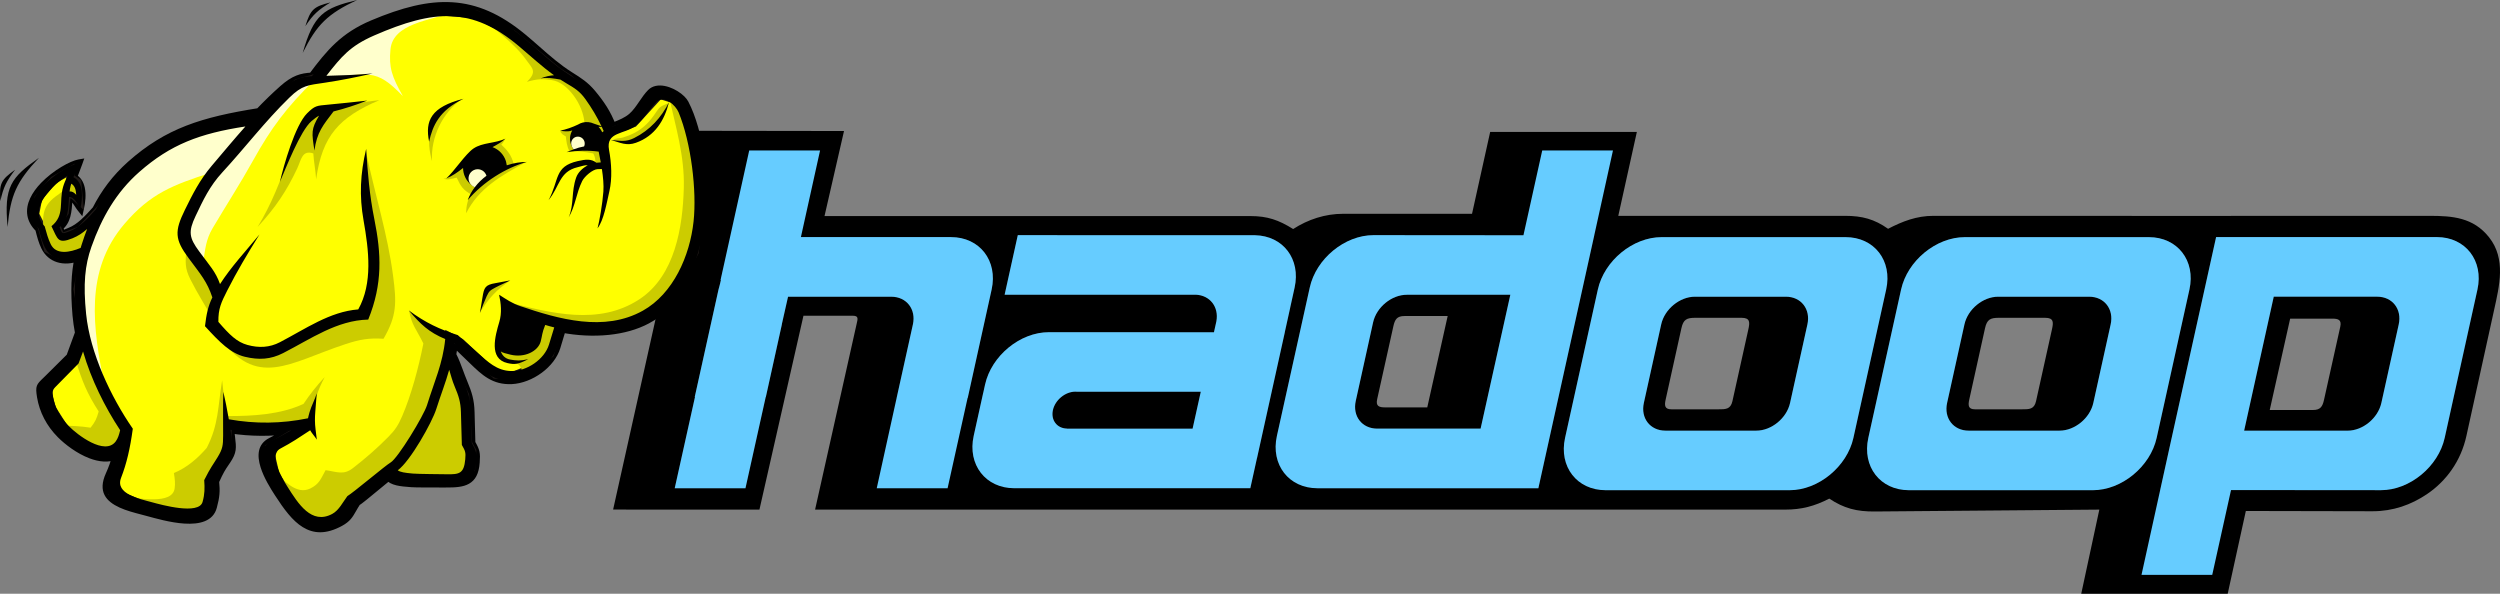<?xml version="1.0" encoding="UTF-8"?>
<svg width="160px" height="38px" viewBox="0 0 160 38" version="1.1" xmlns="http://www.w3.org/2000/svg" xmlns:xlink="http://www.w3.org/1999/xlink">
    <rect x="0" y="0" width="160" height="38" fill="#808080" stroke="none"/>
    <title>Hadoop_logo</title>
    <g id="Page-1" stroke="none" stroke-width="1" fill="none" fill-rule="evenodd">
        <g id="Home-Page" transform="translate(-763, -4253)">
            <g id="Hadoop_logo" transform="translate(763, 4253)">
                <g id="g10" transform="translate(80, 19) scale(-1, 1) rotate(-180) translate(-80, -19)">
                    <path d="M133.199,0 C136.324,0 139.448,0 142.573,0 C142.96,1.766 143.347,3.531 143.734,5.297 C146.409,5.297 149.171,5.28 151.846,5.28 C153.152,5.28 154.309,5.687 155.336,6.383 C156.576,7.223 157.502,8.511 157.85,10.1 C158.438,12.787 159.03,15.474 159.622,18.161 C159.959,19.695 160.398,21.427 159.301,22.812 C158.292,24.087 156.954,24.186 155.484,24.186 C144.901,24.174 134.317,24.186 123.734,24.186 C122.665,24.186 121.771,23.84 120.837,23.357 C119.961,23.978 119.17,24.186 118.096,24.186 C113.254,24.186 108.412,24.186 103.57,24.186 C103.966,25.976 104.363,27.766 104.759,29.556 C101.63,29.556 98.501,29.556 95.371,29.556 C94.984,27.81 94.597,26.064 94.21,24.317 C91.458,24.317 88.706,24.317 85.954,24.317 C84.813,24.317 83.718,23.959 82.762,23.342 C81.835,23.921 81.12,24.172 80.021,24.172 C70.937,24.172 61.853,24.172 52.769,24.172 C53.185,25.986 53.601,27.8 54.017,29.615 C50.892,29.619 47.768,29.624 44.643,29.629 C42.842,21.549 41.041,13.468 39.239,5.388 C42.361,5.387 45.482,5.386 48.604,5.385 C49.543,9.521 50.482,13.656 51.421,17.792 C52.477,17.792 53.533,17.792 54.59,17.792 C54.967,17.792 54.893,17.576 54.829,17.291 C53.941,13.323 53.053,9.354 52.165,5.385 C72.86,5.385 93.554,5.385 114.249,5.385 C115.303,5.385 116.127,5.604 117.075,6.089 C118.01,5.463 118.835,5.255 119.977,5.264 L134.357,5.385 C133.971,3.59 133.585,1.795 133.199,0 L133.199,0 Z M92.651,17.774 C91.73,17.774 90.809,17.774 89.887,17.774 C89.403,17.774 89.272,17.553 89.175,17.117 C88.829,15.56 88.484,14.004 88.138,12.448 C88.039,12 88.265,11.927 88.655,11.927 C89.552,11.927 90.448,11.927 91.345,11.927 C91.78,13.876 92.215,15.825 92.651,17.774 L92.651,17.774 Z M108.503,17.661 C109.487,17.661 110.471,17.661 111.455,17.661 C112.023,17.661 111.992,17.363 111.89,16.901 C111.552,15.377 111.214,13.852 110.876,12.327 C110.758,11.795 110.427,11.804 109.971,11.804 C108.97,11.804 107.969,11.804 106.967,11.804 C106.526,11.804 106.522,12.066 106.601,12.424 C106.937,13.948 107.274,15.472 107.611,16.996 C107.735,17.561 107.957,17.661 108.503,17.661 L108.503,17.661 Z M127.935,17.661 C128.919,17.661 129.903,17.661 130.887,17.661 C131.455,17.661 131.424,17.363 131.321,16.901 C130.983,15.377 130.645,13.852 130.307,12.327 C130.189,11.795 129.859,11.804 129.402,11.804 C128.401,11.804 127.4,11.804 126.399,11.804 C125.957,11.804 125.954,12.066 126.032,12.424 C126.369,13.948 126.706,15.472 127.042,16.996 C127.167,17.561 127.388,17.661 127.935,17.661 Z M145.263,11.76 C146.184,11.76 147.106,11.76 148.027,11.76 C148.512,11.76 148.642,11.982 148.739,12.418 C149.085,13.974 149.431,15.531 149.777,17.087 C149.875,17.534 149.65,17.607 149.259,17.607 C148.363,17.607 147.466,17.607 146.57,17.607 C146.134,15.658 145.699,13.709 145.263,11.76" id="path20" fill="#000000"></path>
                    <path d="M106.342,22.824 L118.116,22.824 C119.953,22.824 121.123,21.316 120.716,19.474 L118.619,9.977 C118.212,8.135 116.375,6.627 114.538,6.627 L102.765,6.627 C100.927,6.627 99.757,8.134 100.164,9.977 L102.262,19.474 C102.669,21.317 104.505,22.824 106.342,22.824 Z M108.476,19.011 L114.298,19.011 C115.27,19.011 115.889,18.213 115.674,17.239 L114.564,12.212 C114.348,11.237 113.376,10.439 112.404,10.439 L106.583,10.439 C105.611,10.439 104.991,11.237 105.207,12.212 L106.317,17.239 C106.532,18.214 107.504,19.011 108.476,19.011" id="path22" fill="#1F1917"></path>
                    <path d="M125.75,22.824 L137.524,22.824 C139.362,22.824 140.532,21.316 140.125,19.474 L138.027,9.977 C137.62,8.135 135.784,6.627 133.947,6.627 L122.173,6.627 C120.336,6.627 119.165,8.134 119.572,9.977 L121.67,19.474 C122.077,21.317 123.913,22.824 125.75,22.824 Z M127.885,19.011 L133.706,19.011 C134.679,19.011 135.298,18.213 135.082,17.239 L133.972,12.212 C133.757,11.237 132.785,10.439 131.813,10.439 L125.991,10.439 C125.019,10.439 124.399,11.237 124.615,12.212 L125.725,17.239 C125.94,18.214 126.912,19.011 127.885,19.011" id="path24" fill="#1F1917"></path>
                    <path d="M141.828,22.824 L155.959,22.824 C157.797,22.824 158.967,21.316 158.56,19.474 L156.462,9.977 C156.055,8.135 154.218,6.626 152.382,6.627 L138.251,6.634 L141.828,22.824 L141.828,22.824 Z M145.522,19.011 L152.141,19.011 C153.114,19.011 153.733,18.213 153.517,17.239 L152.407,12.212 C152.192,11.238 151.22,10.439 150.248,10.439 L143.623,10.439" id="path26" fill="#1F1917"></path>
                    <path d="M98.456,6.754 L84.325,6.754 C82.487,6.754 81.317,8.263 81.724,10.105 L83.822,19.601 C84.229,21.443 86.066,22.952 87.902,22.951 L102.033,22.945 L98.456,6.754 L98.456,6.754 Z M94.762,10.567 L88.143,10.567 C87.17,10.567 86.551,11.365 86.767,12.34 L87.877,17.366 C88.092,18.341 89.064,19.139 90.036,19.139 L96.661,19.139" id="path30" fill="#1F1917"></path>
                    <path d="M50.064,22.824 L60.864,22.824 C62.702,22.824 63.872,21.316 63.465,19.474 L61.931,12.531 L57.383,12.531 L58.423,17.239 C58.638,18.214 58.018,19.011 57.046,19.011 L50.354,19.011 C49.382,19.011 50.254,18.213 50.038,17.239 L49.012,12.594 L44.464,12.594 L45.983,19.474 C46.39,21.317 48.226,22.824 50.064,22.824" id="path34" fill="#1F1917"></path>
                    <polyline id="path36" fill="#1F1917" points="43.181 6.754 46.285 20.77 50.822 20.77 47.712 6.754"></polyline>
                    <path d="M80.02,6.754 L64.917,6.754 C63.079,6.754 61.909,8.262 62.316,10.105 L62.925,12.86 L62.927,12.86 L63.044,13.39 C63.451,15.232 65.288,16.741 67.125,16.74 L77.693,16.736 L77.849,17.439 C78.015,18.357 77.438,19.102 76.53,19.139 L64.296,19.139 L65.138,22.95 L80.32,22.946 C82.12,22.91 83.258,21.417 82.856,19.596 L82.57,18.303 L82.572,18.303 L82.226,16.734 L82.229,16.734 L80.447,8.671 L80.444,8.671 L80.02,6.754 L80.02,6.754 Z M68.28,10.567 L76.326,10.567 L76.85,12.928 L68.941,12.928 C68.903,12.932 68.864,12.934 68.824,12.934 L68.824,12.934 C68.176,12.934 67.529,12.403 67.386,11.753 L67.386,11.753 C67.245,11.111 67.647,10.584 68.281,10.572 C68.281,10.57 68.281,10.569 68.28,10.567" id="path42" fill="#1F1917"></path>
                    <path d="M106.342,22.824 L118.116,22.824 C119.953,22.824 121.123,21.316 120.716,19.474 L118.619,9.977 C118.212,8.135 116.375,6.627 114.538,6.627 L102.765,6.627 C100.927,6.627 99.757,8.134 100.164,9.977 L102.262,19.474 C102.669,21.317 104.505,22.824 106.342,22.824 Z M108.476,19.011 L114.298,19.011 C115.27,19.011 115.889,18.213 115.674,17.239 L114.564,12.212 C114.348,11.237 113.376,10.439 112.404,10.439 L106.583,10.439 C105.611,10.439 104.991,11.237 105.207,12.212 L106.317,17.239 C106.532,18.214 107.504,19.011 108.476,19.011" id="path44" fill="#66CCFF"></path>
                    <path d="M125.75,22.824 L137.524,22.824 C139.362,22.824 140.532,21.316 140.125,19.474 L138.027,9.977 C137.62,8.135 135.784,6.627 133.947,6.627 L122.173,6.627 C120.336,6.627 119.165,8.134 119.572,9.977 L121.67,19.474 C122.077,21.317 123.913,22.824 125.75,22.824 Z M127.885,19.011 L133.706,19.011 C134.679,19.011 135.298,18.213 135.082,17.239 L133.972,12.212 C133.757,11.237 132.785,10.439 131.813,10.439 L125.991,10.439 C125.019,10.439 124.399,11.237 124.615,12.212 L125.725,17.239 C125.94,18.214 126.912,19.011 127.885,19.011" id="path46" fill="#66CCFF"></path>
                    <path d="M141.831,1.208 L138.88,14.541 L138.251,17.399 L137.056,22.827 L141.583,22.827 L142.786,17.399 L152.384,17.407 C154.22,17.408 156.054,15.9 156.461,14.058 L158.557,4.565 C158.964,2.723 157.794,1.208 155.956,1.208 L141.831,1.208 L141.831,1.208 Z M145.52,5.024 L152.143,5.024 C153.116,5.024 153.733,5.825 153.518,6.8 L152.407,11.823 C152.192,12.797 151.221,13.599 150.249,13.599 L143.625,13.599 L145.52,5.024 Z" id="path48" fill="#66CCFF" transform="translate(147.847, 12.018) scale(-1, 1) rotate(-180) translate(-147.847, -12.018)"></path>
                    <path d="M98.703,6.753 L97.5,12.181 L87.902,12.173 C86.065,12.172 84.232,13.68 83.825,15.522 L81.721,25.023 C81.314,26.865 82.485,28.372 84.322,28.372 L98.455,28.372 L102.034,12.181 L103.23,6.753 L98.703,6.753 L98.703,6.753 Z M90.037,15.989 L96.661,15.989 L94.758,24.556 L88.142,24.556 C87.17,24.556 86.553,23.762 86.768,22.788 L87.878,17.757 C88.094,16.783 89.065,15.989 90.037,15.989 Z" id="path52" fill="#66CCFF" transform="translate(92.435, 17.562) scale(-1, 1) rotate(-180) translate(-92.435, -17.562)"></path>
                    <path d="M47.95,6.753 L46.117,15.039 L46.14,15.039 L46.063,15.366 C46.034,15.461 46.006,15.558 45.985,15.654 L44.463,22.531 L44.479,22.531 L43.182,28.372 L47.709,28.372 L49.006,22.531 L49.014,22.531 L50.039,17.89 C50.04,17.882 50.037,17.874 50.039,17.866 L50.435,16.114 L57.043,16.114 C58.015,16.114 58.64,16.914 58.425,17.89 L57.384,22.593 L56.111,28.372 L60.646,28.372 L61.927,22.593 L61.935,22.593 L63.465,15.655 C63.871,13.812 62.701,12.298 60.863,12.298 L51.258,12.298 L52.485,6.753 L47.95,6.753 L47.95,6.753 Z" id="path56" fill="#66CCFF" transform="translate(53.364, 17.562) scale(-1, 1) rotate(-180) translate(-53.364, -17.562)"></path>
                    <path d="M80.02,6.754 L64.917,6.754 C63.079,6.754 61.909,8.262 62.316,10.105 L62.925,12.86 L62.927,12.86 L63.044,13.39 C63.451,15.232 65.288,16.741 67.125,16.74 L77.693,16.736 L77.849,17.439 C78.015,18.357 77.438,19.102 76.53,19.139 L64.296,19.139 L65.138,22.95 L80.32,22.946 C82.12,22.91 83.258,21.417 82.856,19.596 L82.57,18.303 L82.572,18.303 L82.226,16.734 L82.229,16.734 L80.447,8.671 L80.444,8.671 L80.02,6.754 L80.02,6.754 Z M68.28,10.567 L76.326,10.567 L76.85,12.928 L68.941,12.928 C68.903,12.932 68.864,12.934 68.824,12.934 L68.824,12.934 C68.176,12.934 67.529,12.403 67.386,11.753 L67.386,11.753 C67.245,11.111 67.647,10.584 68.281,10.572 C68.281,10.57 68.281,10.569 68.28,10.567" id="path64" fill="#66CCFF"></path>
                    <path d="M5.028,16.696 C4.843,16.189 4.656,15.682 4.471,15.175 C4.011,14.718 3.551,14.26 3.09,13.804 C2.587,13.304 2.479,13.307 2.597,12.6 C2.736,11.77 3.134,10.914 3.867,10.176 C4.638,9.402 6.256,8.305 7.421,8.822 C7.313,8.429 7.169,8.018 6.986,7.616 C6.205,5.899 8.108,5.562 9.44,5.201 C10.547,4.901 13.263,4.101 13.655,5.56 C13.832,6.216 13.859,6.569 13.796,7.196 C14.141,7.967 14.251,8.09 14.536,8.514 C14.927,9.096 14.899,9.317 14.813,10.04 C14.797,10.179 14.776,10.331 14.753,10.49 C16.071,10.291 17.338,10.294 18.63,10.454 C18.238,10.225 17.845,10.024 17.326,9.757 C16.095,9.122 17.255,7.25 17.786,6.43 C18.899,4.709 19.897,3.525 21.779,4.546 C22.41,4.889 22.459,5.254 22.854,5.845 C23.071,5.965 24.194,6.922 24.862,7.463 C25.115,7.159 25.599,7.103 26.334,7.049 C26.703,7.022 28.153,7.032 28.537,7.029 C29.69,7.022 30.382,7.142 30.472,8.402 C30.514,8.999 30.489,9.126 30.196,9.649 C30.178,10.308 30.161,10.967 30.143,11.626 C30.123,12.368 29.982,12.824 29.691,13.517 C29.427,14.147 29.279,14.685 28.971,15.295 C29.013,15.535 29.047,15.782 29.069,16.04 C29.461,15.662 29.853,15.283 30.245,14.904 C30.992,14.182 31.609,13.593 32.748,13.647 C33.935,13.703 35.293,14.64 35.64,15.787 C35.756,16.169 35.872,16.552 35.988,16.934 C37.777,16.595 39.868,16.673 41.425,17.507 C43.716,18.733 44.788,21.198 45.051,23.806 C45.265,25.915 44.854,29.463 43.851,31.388 C43.557,31.954 42.225,32.67 41.641,32.077 C41.201,31.63 40.899,30.948 40.424,30.542 C40.057,30.226 39.601,30.07 39.202,29.905 C38.893,30.742 38.449,31.393 37.905,32.042 C37.472,32.559 37.065,32.816 36.495,33.174 C35.368,33.882 34.493,34.776 33.468,35.624 C30.364,38.19 27.7,38.111 23.833,36.479 C21.989,35.7 21.099,34.643 19.967,33.126 C19.284,33.09 18.814,32.957 18.091,32.317 C17.558,31.845 17.061,31.359 16.581,30.856 C12.966,30.278 10.722,29.588 8.347,27.476 C7.381,26.617 6.678,25.665 6.131,24.595 C5.622,24.031 5.116,23.453 4.445,23.194 C3.972,23.012 3.981,23.012 3.814,23.458 C4.376,23.882 4.367,24.679 4.419,25.401 C4.774,25.384 4.907,24.985 5.148,24.68 C5.29,25.318 5.373,26.31 4.703,26.658 C4.812,26.95 4.935,27.244 5.048,27.566 C4.06,27.394 0.673,25.104 2.48,23.358 C2.599,22.873 2.693,22.539 2.85,22.211 C3.263,21.348 4.193,21.2 5.003,21.517 C4.781,20.496 4.736,19.385 4.87,17.826 C4.902,17.452 4.956,17.075 5.028,16.696" id="path66" fill="#000000"></path>
                    <path d="M5.243,16.617 C5.168,16.414 5.093,16.209 5.019,16.006 L4.589,16.163 C4.664,16.367 4.739,16.571 4.814,16.775 L5.243,16.617 Z M5.019,16.006 C4.908,15.702 4.796,15.399 4.685,15.096 L4.256,15.253 C4.367,15.557 4.478,15.86 4.589,16.163 L5.019,16.006 L5.019,16.006 Z M4.685,15.096 L4.632,15.012 L4.471,15.175 L4.685,15.096 L4.685,15.096 Z M4.632,15.012 C4.388,14.77 4.144,14.528 3.9,14.286 L3.578,14.61 C3.822,14.852 4.066,15.095 4.31,15.337 L4.632,15.012 Z M3.9,14.286 C3.684,14.071 3.468,13.856 3.251,13.641 L2.929,13.966 C3.146,14.181 3.362,14.396 3.578,14.61 L3.9,14.286 Z M3.251,13.641 C3.152,13.543 3.119,13.511 3.089,13.482 L2.773,13.814 C2.839,13.878 2.911,13.948 2.929,13.966 L3.251,13.641 L3.251,13.641 Z M3.089,13.482 C2.796,13.199 2.738,13.143 2.823,12.638 L2.372,12.563 C2.248,13.307 2.334,13.391 2.773,13.814 L3.089,13.482 Z M2.823,12.638 C2.891,12.231 3.026,11.816 3.237,11.412 L2.831,11.199 C2.598,11.644 2.448,12.107 2.372,12.563 L2.823,12.638 L2.823,12.638 Z M3.237,11.412 C3.434,11.037 3.695,10.674 4.029,10.338 L3.706,10.015 C3.335,10.388 3.046,10.788 2.831,11.199 L3.237,11.412 Z M4.029,10.338 C4.456,9.908 5.154,9.376 5.88,9.1 L5.719,8.671 C4.925,8.973 4.168,9.55 3.706,10.015 L4.029,10.338 L4.029,10.338 Z M5.88,9.1 C6.384,8.907 6.899,8.841 7.329,9.032 L7.513,8.612 C6.958,8.366 6.326,8.439 5.719,8.671 L5.88,9.1 L5.88,9.1 Z M7.329,9.032 L7.771,9.228 L7.642,8.761 L7.421,8.822 L7.329,9.032 L7.329,9.032 Z M7.642,8.761 C7.584,8.553 7.517,8.339 7.44,8.125 L7.009,8.281 C7.082,8.484 7.146,8.686 7.2,8.883 L7.642,8.761 L7.642,8.761 Z M7.44,8.125 C7.368,7.925 7.286,7.722 7.195,7.521 L6.778,7.711 C6.863,7.898 6.94,8.089 7.009,8.281 L7.44,8.125 L7.44,8.125 Z M7.195,7.521 C6.808,6.67 7.213,6.222 7.841,5.935 L7.652,5.517 C6.792,5.91 6.24,6.528 6.778,7.711 L7.195,7.521 L7.195,7.521 Z M7.841,5.935 C8.243,5.751 8.729,5.624 9.18,5.506 L9.066,5.063 C8.591,5.187 8.081,5.32 7.652,5.517 L7.841,5.935 Z M9.18,5.506 C9.3,5.475 9.415,5.445 9.498,5.422 L9.382,4.979 C9.26,5.013 9.163,5.038 9.066,5.063 L9.18,5.506 Z M9.498,5.422 C10.043,5.275 10.984,5.004 11.83,4.95 L11.801,4.491 C10.915,4.547 9.944,4.827 9.382,4.979 L9.498,5.422 Z M11.83,4.95 C12.595,4.902 13.277,5.031 13.434,5.618 L13.876,5.502 C13.642,4.63 12.769,4.43 11.801,4.491 L11.83,4.95 Z M13.434,5.618 C13.518,5.929 13.566,6.169 13.586,6.408 L14.044,6.37 C14.022,6.111 13.969,5.847 13.876,5.502 L13.434,5.618 Z M13.586,6.408 C13.607,6.647 13.598,6.88 13.569,7.174 L14.023,7.217 C14.056,6.886 14.066,6.628 14.044,6.37 L13.586,6.408 L13.586,6.408 Z M13.569,7.174 L13.587,7.289 L13.796,7.196 L13.569,7.174 L13.569,7.174 Z M13.587,7.289 C13.895,7.979 14.022,8.165 14.246,8.494 L14.623,8.236 C14.416,7.931 14.299,7.759 14.005,7.103 L13.587,7.289 L13.587,7.289 Z M14.246,8.494 C14.269,8.528 14.288,8.556 14.346,8.642 L14.725,8.386 C14.711,8.364 14.663,8.294 14.623,8.236 L14.246,8.494 Z M14.346,8.642 C14.521,8.902 14.601,9.076 14.627,9.256 L15.08,9.193 C15.043,8.936 14.941,8.708 14.725,8.386 L14.346,8.642 Z M14.627,9.256 C14.654,9.444 14.627,9.669 14.586,10.014 L15.04,10.066 C15.085,9.688 15.115,9.441 15.08,9.193 L14.627,9.256 L14.627,9.256 Z M14.586,10.014 C14.575,10.108 14.566,10.182 14.559,10.23 L15.012,10.288 C15.025,10.185 15.035,10.112 15.04,10.066 L14.586,10.014 Z M14.559,10.23 C14.554,10.269 14.543,10.348 14.527,10.457 L14.979,10.523 C14.986,10.474 14.997,10.398 15.012,10.288 L14.559,10.23 Z M14.527,10.457 L14.482,10.763 L14.787,10.717 L14.753,10.49 L14.527,10.457 L14.527,10.457 Z M14.787,10.717 C15.435,10.619 16.07,10.571 16.702,10.567 L16.701,10.108 C16.047,10.112 15.39,10.162 14.719,10.263 L14.787,10.717 Z M16.702,10.567 C17.336,10.563 17.967,10.603 18.603,10.682 L18.657,10.226 C18.001,10.145 17.352,10.104 16.701,10.108 L16.702,10.567 Z M18.603,10.682 L18.745,10.255 L18.63,10.454 L18.603,10.682 Z M18.745,10.255 C18.375,10.039 18.006,9.849 17.536,9.607 L17.326,10.016 C17.791,10.255 18.155,10.443 18.516,10.653 L18.745,10.255 L18.745,10.255 Z M17.536,9.607 C17.501,9.589 17.466,9.571 17.431,9.552 L17.221,9.961 C17.257,9.98 17.292,9.998 17.326,10.016 L17.536,9.607 L17.536,9.607 Z M17.431,9.552 C16.947,9.303 16.942,8.779 17.113,8.231 L16.677,8.095 C16.443,8.846 16.474,9.576 17.221,9.961 L17.431,9.552 L17.431,9.552 Z M17.113,8.231 C17.307,7.609 17.719,6.954 17.977,6.555 L17.594,6.305 C17.322,6.726 16.888,7.417 16.677,8.095 L17.113,8.231 Z M17.977,6.555 C18.518,5.719 19.028,5.015 19.613,4.655 L19.375,4.264 C18.713,4.671 18.167,5.42 17.594,6.305 L17.977,6.555 Z M19.613,4.655 C20.166,4.315 20.813,4.284 21.67,4.749 L21.887,4.343 C20.863,3.787 20.07,3.837 19.375,4.264 L19.613,4.655 Z M21.67,4.749 C22.075,4.968 22.211,5.207 22.394,5.529 L22.793,5.303 C22.572,4.914 22.408,4.626 21.887,4.343 L21.67,4.749 Z M22.394,5.529 C22.467,5.657 22.547,5.797 22.664,5.972 L23.043,5.717 C22.949,5.577 22.868,5.434 22.793,5.303 L22.394,5.529 Z M22.664,5.972 L22.744,6.047 L22.854,5.845 L22.664,5.972 L22.664,5.972 Z M22.744,6.047 C22.877,6.12 23.448,6.593 24.004,7.053 L24.295,6.7 C23.721,6.224 23.13,5.735 22.964,5.643 L22.744,6.047 Z M24.004,7.053 C24.289,7.29 24.571,7.524 24.718,7.642 L25.006,7.284 C24.738,7.067 24.517,6.884 24.295,6.7 L24.004,7.053 L24.004,7.053 Z M24.718,7.642 L24.893,7.785 L25.038,7.61 L24.862,7.463 L24.718,7.642 Z M25.038,7.61 C25.129,7.5 25.274,7.432 25.47,7.385 L25.364,6.939 C25.072,7.009 24.847,7.122 24.686,7.316 L25.038,7.61 Z M25.47,7.385 C25.695,7.331 25.991,7.305 26.35,7.279 L26.318,6.82 C25.942,6.847 25.628,6.875 25.364,6.939 L25.47,7.385 Z M26.35,7.279 C26.631,7.259 27.529,7.259 28.11,7.259 L28.11,6.8 C27.517,6.8 26.599,6.799 26.318,6.82 L26.35,7.279 L26.35,7.279 Z M28.11,7.259 C28.294,7.259 28.446,7.259 28.538,7.259 L28.536,6.8 C28.445,6.8 28.293,6.8 28.109,6.8 L28.109,7.259 L28.11,7.259 Z M28.538,7.259 C29.079,7.255 29.507,7.279 29.79,7.44 L30.016,7.04 C29.642,6.828 29.148,6.796 28.536,6.8 L28.538,7.259 L28.538,7.259 Z M29.79,7.44 C30.049,7.587 30.204,7.877 30.243,8.418 L30.701,8.386 C30.649,7.667 30.414,7.266 30.016,7.04 L29.79,7.44 L29.79,7.44 Z M30.243,8.418 C30.263,8.696 30.267,8.862 30.236,9.004 L30.683,9.103 C30.727,8.902 30.723,8.705 30.701,8.386 L30.243,8.418 Z M30.236,9.004 C30.205,9.146 30.132,9.294 29.995,9.536 L30.396,9.761 C30.553,9.481 30.639,9.304 30.683,9.103 L30.236,9.004 L30.236,9.004 Z M29.995,9.536 L29.967,9.643 L30.196,9.649 L29.995,9.536 Z M29.967,9.643 C29.958,9.973 29.949,10.302 29.94,10.632 L30.398,10.643 C30.407,10.313 30.416,9.983 30.425,9.654 L29.967,9.643 Z M29.94,10.632 C29.932,10.961 29.923,11.291 29.914,11.62 L30.372,11.631 C30.381,11.302 30.39,10.972 30.398,10.643 L29.94,10.632 Z M29.914,11.62 C29.905,11.974 29.866,12.258 29.797,12.534 L30.24,12.645 C30.319,12.335 30.361,12.02 30.372,11.631 L29.914,11.62 L29.914,11.62 Z M29.797,12.534 C29.726,12.812 29.622,13.09 29.48,13.428 L29.902,13.606 C30.051,13.25 30.162,12.954 30.24,12.645 L29.797,12.534 L29.797,12.534 Z M29.48,13.428 C29.38,13.667 29.294,13.899 29.21,14.127 L29.639,14.285 C29.719,14.068 29.801,13.847 29.902,13.606 L29.48,13.428 Z M29.639,14.286 L29.639,14.285 L29.425,14.206 L29.639,14.286 L29.639,14.286 Z M29.21,14.126 C29.079,14.48 28.952,14.823 28.766,15.192 L29.175,15.398 C29.371,15.011 29.503,14.654 29.639,14.286 L29.21,14.126 Z M28.766,15.192 L28.745,15.335 L28.971,15.295 L28.766,15.192 L28.766,15.192 Z M28.745,15.335 C28.768,15.463 28.787,15.582 28.801,15.689 L29.254,15.632 C29.235,15.492 29.216,15.367 29.196,15.256 L28.745,15.335 Z M28.801,15.689 C28.814,15.787 28.827,15.909 28.84,16.059 L29.298,16.021 C29.289,15.913 29.274,15.782 29.254,15.632 L28.801,15.689 Z M28.84,16.059 L28.883,16.539 L29.228,16.206 L29.069,16.04 L28.84,16.059 Z M29.228,16.206 C29.452,15.989 29.676,15.773 29.9,15.556 L29.584,15.224 C29.36,15.441 29.135,15.658 28.911,15.874 L29.228,16.206 L29.228,16.206 Z M29.9,15.556 L30.403,15.07 L30.087,14.738 L29.584,15.224 L29.9,15.556 Z M30.403,15.07 C30.766,14.719 31.098,14.401 31.466,14.183 L31.233,13.786 C30.821,14.03 30.471,14.367 30.087,14.738 L30.403,15.07 L30.403,15.07 Z M31.466,14.183 C31.82,13.973 32.219,13.852 32.738,13.876 L32.759,13.417 C32.139,13.388 31.66,13.534 31.233,13.786 L31.466,14.183 Z M32.738,13.876 C33.297,13.903 33.902,14.144 34.404,14.516 L34.676,14.146 C34.104,13.723 33.409,13.448 32.759,13.417 L32.738,13.876 L32.738,13.876 Z M34.404,14.516 C34.884,14.87 35.266,15.341 35.421,15.853 L35.86,15.72 C35.674,15.109 35.23,14.556 34.676,14.146 L34.404,14.516 L34.404,14.516 Z M35.421,15.853 C35.475,16.03 35.528,16.207 35.582,16.383 L36.02,16.251 C35.967,16.074 35.913,15.897 35.86,15.72 L35.421,15.853 Z M35.582,16.383 C35.644,16.589 35.707,16.795 35.769,17.001 L36.207,16.868 C36.145,16.662 36.082,16.456 36.02,16.251 L35.582,16.383 Z M35.769,17.001 L35.829,17.198 L36.03,17.16 L35.988,16.934 L35.769,17.001 Z M36.03,17.16 C36.957,16.984 37.967,16.922 38.937,17.024 L38.981,16.569 C37.967,16.462 36.913,16.526 35.946,16.709 L36.03,17.16 Z M38.937,17.024 C39.789,17.114 40.611,17.331 41.318,17.709 L41.533,17.304 C40.773,16.897 39.893,16.665 38.981,16.569 L38.937,17.024 Z M41.318,17.709 C42.353,18.263 43.13,19.082 43.69,20.054 L44.087,19.826 C43.486,18.781 42.649,17.901 41.533,17.304 L41.318,17.709 Z M43.69,20.054 L43.69,20.055 L43.889,19.94 L43.69,20.054 L43.69,20.054 Z M43.69,20.055 C44.33,21.166 44.688,22.477 44.824,23.827 L45.279,23.784 C45.136,22.369 44.759,20.993 44.087,19.825 L43.69,20.055 L43.69,20.055 Z M44.824,23.827 C44.935,24.928 44.874,26.429 44.644,27.88 L45.095,27.952 C45.331,26.463 45.393,24.92 45.279,23.784 L44.824,23.827 L44.824,23.827 Z M44.644,27.88 C44.442,29.161 44.108,30.399 43.648,31.282 L44.054,31.494 C44.537,30.567 44.885,29.279 45.095,27.952 L44.644,27.88 L44.644,27.88 Z M43.648,31.282 C43.612,31.351 43.553,31.427 43.476,31.503 L43.796,31.831 C43.906,31.722 43.996,31.607 44.054,31.494 L43.648,31.282 Z M43.476,31.503 C43.279,31.697 42.988,31.881 42.686,31.985 L42.834,32.419 C43.201,32.293 43.556,32.068 43.796,31.831 L43.476,31.503 Z M42.686,31.985 C42.406,32.082 42.123,32.108 41.922,32.003 L41.71,32.41 C42.036,32.58 42.446,32.553 42.834,32.419 L42.686,31.985 L42.686,31.985 Z M41.922,32.003 C41.879,31.981 41.84,31.952 41.805,31.916 L41.478,32.237 C41.548,32.308 41.626,32.366 41.71,32.41 L41.922,32.003 L41.922,32.003 Z M41.805,31.916 C41.618,31.726 41.453,31.485 41.289,31.244 L40.911,31.502 C41.089,31.763 41.267,32.023 41.478,32.237 L41.805,31.916 Z M41.289,31.244 C41.072,30.927 40.855,30.608 40.573,30.367 L40.276,30.716 C40.514,30.921 40.713,31.212 40.911,31.502 L41.289,31.244 Z M40.573,30.367 C40.228,30.071 39.828,29.91 39.457,29.761 L39.287,30.188 C39.625,30.324 39.988,30.47 40.276,30.716 L40.573,30.367 L40.573,30.367 Z M39.457,29.761 C39.392,29.735 39.329,29.709 39.289,29.693 L39.115,30.118 C39.186,30.147 39.237,30.168 39.287,30.188 L39.457,29.761 Z M39.289,29.693 L39.07,29.603 L38.987,29.827 L39.202,29.905 L39.289,29.693 Z M38.987,29.827 C38.839,30.227 38.658,30.585 38.447,30.922 L38.836,31.166 C39.06,30.806 39.256,30.42 39.417,29.984 L38.987,29.827 Z M38.447,30.922 C38.235,31.262 37.994,31.579 37.73,31.895 L38.08,32.19 C38.359,31.856 38.613,31.522 38.836,31.166 L38.447,30.922 Z M37.73,31.895 C37.525,32.139 37.327,32.322 37.113,32.486 L37.39,32.85 C37.63,32.666 37.852,32.462 38.08,32.19 L37.73,31.895 Z M37.113,32.486 C36.899,32.649 36.656,32.802 36.373,32.98 L36.616,33.369 C36.903,33.189 37.149,33.034 37.39,32.85 L37.113,32.486 Z M36.373,32.98 C35.575,33.481 34.906,34.07 34.223,34.67 L34.524,35.017 C35.192,34.429 35.847,33.852 36.616,33.369 L36.373,32.98 L36.373,32.98 Z M34.223,34.67 C33.936,34.923 33.646,35.178 33.322,35.446 L33.613,35.801 C33.913,35.553 34.22,35.284 34.524,35.017 L34.223,34.67 Z M33.322,35.446 C31.81,36.696 30.41,37.302 28.922,37.396 L28.951,37.855 C30.538,37.755 32.022,37.117 33.613,35.801 L33.322,35.446 L33.322,35.446 Z M28.922,37.396 C27.424,37.491 25.823,37.07 23.922,36.267 L23.745,36.691 C25.71,37.52 27.375,37.955 28.951,37.855 L28.922,37.396 Z M23.922,36.267 C23.026,35.889 22.363,35.444 21.788,34.911 L21.478,35.248 C22.092,35.817 22.796,36.29 23.745,36.691 L23.922,36.267 L23.922,36.267 Z M21.788,34.911 C21.208,34.373 20.71,33.738 20.151,32.988 L19.784,33.263 C20.357,34.031 20.869,34.683 21.478,35.248 L21.788,34.911 Z M20.151,32.988 L20.086,32.902 L19.979,32.896 L19.967,33.126 L20.151,32.988 L20.151,32.988 Z M19.979,32.896 C19.661,32.88 19.394,32.841 19.129,32.735 L18.959,33.161 C19.28,33.29 19.59,33.336 19.956,33.355 L19.979,32.896 Z M19.129,32.735 C18.86,32.627 18.582,32.446 18.243,32.145 L17.94,32.49 C18.323,32.828 18.642,33.034 18.959,33.161 L19.129,32.735 L19.129,32.735 Z M18.243,32.145 C17.981,31.914 17.726,31.676 17.475,31.433 L17.157,31.764 C17.408,32.007 17.669,32.249 17.94,32.49 L18.243,32.145 L18.243,32.145 Z M17.475,31.433 L17.474,31.433 L17.316,31.598 L17.475,31.433 L17.475,31.433 Z M17.474,31.433 C17.226,31.192 16.984,30.947 16.746,30.697 L16.415,31.015 C16.657,31.269 16.904,31.518 17.158,31.764 L17.474,31.433 L17.474,31.433 Z M16.746,30.697 L16.616,30.63 L16.581,30.856 L16.746,30.697 L16.746,30.697 Z M16.616,30.63 C14.827,30.344 13.377,30.03 12.081,29.527 L11.917,29.956 C13.241,30.47 14.72,30.791 16.545,31.082 L16.616,30.63 Z M12.081,29.527 C10.797,29.028 9.664,28.341 8.498,27.304 L8.196,27.649 C9.405,28.724 10.582,29.437 11.917,29.956 L12.081,29.527 Z M8.498,27.304 C8.026,26.884 7.619,26.442 7.264,25.976 L6.9,26.254 C7.275,26.745 7.702,27.209 8.196,27.649 L8.498,27.304 Z M7.264,25.976 C6.908,25.509 6.603,25.015 6.334,24.491 L5.927,24.699 C6.206,25.245 6.526,25.762 6.9,26.254 L7.264,25.976 L7.264,25.976 Z M6.334,24.491 L6.3,24.441 L6.131,24.595 L6.334,24.491 Z M6.3,24.441 C6.04,24.153 5.78,23.86 5.502,23.609 L5.196,23.952 C5.465,24.195 5.712,24.473 5.961,24.748 L6.3,24.441 L6.3,24.441 Z M5.502,23.609 C5.209,23.345 4.893,23.121 4.527,22.979 L4.362,23.408 C4.668,23.526 4.94,23.721 5.196,23.952 L5.502,23.609 L5.502,23.609 Z M4.527,22.979 L4.526,22.979 L4.445,23.194 L4.527,22.979 Z M4.526,22.979 C4.232,22.866 4.089,22.81 3.926,22.879 L4.103,23.302 C4.11,23.299 4.184,23.339 4.363,23.408 L4.526,22.979 Z M3.926,22.879 L3.925,22.88 L4.014,23.09 L3.926,22.879 L3.926,22.879 Z M3.925,22.88 C3.753,22.953 3.705,23.094 3.599,23.378 L4.029,23.538 C4.089,23.376 4.088,23.308 4.104,23.301 L3.925,22.88 Z M3.599,23.378 L3.54,23.538 L3.677,23.642 L3.814,23.458 L3.599,23.378 Z M3.677,23.642 C4.098,23.959 4.138,24.59 4.176,25.198 L4.634,25.17 C4.589,24.459 4.542,23.72 3.951,23.274 L3.677,23.642 L3.677,23.642 Z M4.176,25.198 C4.181,25.278 4.186,25.357 4.19,25.417 L4.648,25.385 C4.642,25.302 4.638,25.235 4.634,25.17 L4.176,25.198 Z M4.19,25.417 L4.207,25.641 L4.43,25.631 L4.419,25.401 L4.19,25.417 Z M4.43,25.631 C4.808,25.613 4.98,25.346 5.165,25.057 L4.781,24.81 C4.662,24.994 4.552,25.165 4.409,25.172 L4.43,25.631 L4.43,25.631 Z M5.165,25.057 C5.217,24.977 5.27,24.894 5.327,24.823 L4.969,24.537 C4.898,24.627 4.839,24.72 4.781,24.81 L5.165,25.057 Z M5.372,24.631 L5.267,24.161 L4.969,24.537 L5.148,24.68 L5.372,24.631 Z M4.924,24.729 C5.002,25.076 5.061,25.531 4.977,25.903 L5.423,26.003 C5.525,25.549 5.459,25.024 5.372,24.631 L4.924,24.729 L4.924,24.729 Z M4.977,25.903 C4.924,26.14 4.81,26.343 4.598,26.453 L4.808,26.862 C5.158,26.68 5.341,26.365 5.423,26.003 L4.977,25.903 L4.977,25.903 Z M4.598,26.453 L4.417,26.547 L4.488,26.737 L4.703,26.658 L4.598,26.453 Z M4.488,26.737 C4.522,26.828 4.571,26.954 4.622,27.083 L5.048,26.917 C5.008,26.815 4.968,26.713 4.918,26.578 L4.488,26.737 L4.488,26.737 Z M4.622,27.083 C4.689,27.256 4.759,27.433 4.832,27.641 L5.264,27.491 C5.199,27.305 5.122,27.108 5.048,26.917 L4.622,27.083 Z M5.01,27.792 L5.394,27.859 L5.264,27.491 L5.048,27.566 L5.01,27.792 Z M5.086,27.34 C4.643,27.263 3.667,26.713 2.958,25.976 L2.627,26.293 C3.4,27.098 4.499,27.703 5.01,27.792 L5.086,27.34 L5.086,27.34 Z M2.958,25.976 C2.701,25.708 2.484,25.419 2.346,25.125 L1.931,25.317 C2.093,25.664 2.34,25.994 2.627,26.293 L2.958,25.976 L2.958,25.976 Z M2.346,25.125 C2.215,24.845 2.155,24.557 2.203,24.278 L1.753,24.201 C1.687,24.579 1.763,24.956 1.931,25.317 L2.346,25.125 L2.346,25.125 Z M2.203,24.278 C2.247,24.025 2.383,23.77 2.638,23.524 L2.322,23.192 C1.99,23.512 1.813,23.853 1.753,24.201 L2.203,24.278 L2.203,24.278 Z M2.638,23.524 L2.702,23.412 L2.48,23.358 L2.638,23.524 L2.638,23.524 Z M2.702,23.412 C2.76,23.175 2.812,22.975 2.869,22.793 L2.432,22.657 C2.373,22.846 2.319,23.055 2.258,23.303 L2.702,23.412 L2.702,23.412 Z M2.869,22.793 C2.923,22.62 2.982,22.464 3.056,22.309 L2.643,22.112 C2.56,22.285 2.494,22.461 2.432,22.657 L2.869,22.793 L2.869,22.793 Z M3.056,22.309 C3.221,21.966 3.481,21.757 3.782,21.66 L3.642,21.222 C3.227,21.356 2.868,21.643 2.643,22.112 L3.056,22.309 L3.056,22.309 Z M3.782,21.66 C4.132,21.547 4.54,21.582 4.92,21.731 L5.087,21.304 C4.611,21.118 4.094,21.077 3.642,21.222 L3.782,21.66 L3.782,21.66 Z M4.92,21.731 L5.318,21.886 L5.227,21.469 L5.003,21.517 L4.92,21.731 L4.92,21.731 Z M5.227,21.469 C5.119,20.973 5.054,20.453 5.032,19.865 L4.574,19.881 C4.597,20.495 4.666,21.041 4.78,21.566 L5.227,21.469 L5.227,21.469 Z M5.032,19.865 C5.011,19.278 5.033,18.619 5.099,17.845 L4.641,17.807 C4.574,18.592 4.552,19.269 4.574,19.881 L5.032,19.865 Z M5.099,17.845 C5.116,17.647 5.136,17.466 5.159,17.3 L4.707,17.239 C4.678,17.445 4.656,17.635 4.641,17.807 L5.099,17.845 Z M5.159,17.3 C5.185,17.117 5.216,16.93 5.253,16.739 L4.804,16.653 C4.767,16.846 4.734,17.041 4.707,17.239 L5.159,17.3 Z M5.253,16.739 L5.243,16.617 L5.028,16.696" id="path68" fill="#000000" fill-rule="nonzero"></path>
                    <polygon id="path70" stroke="#1F1917" stroke-width="0.5" fill="#FFFF00" points="16.706 30.49 13.692 29.999 10.942 28.79 8.606 27.316 6.383 24.596 5.127 23.262 3.913 22.813 3.592 23.6 4.153 24.413 4.279 25.56 4.655 25.544 5.066 25.168 4.956 26.336 4.5 26.643 4.514 27.088 3.435 26.476 2.457 25.319 2.254 24.286 2.672 23.458 3.061 22.052 3.854 21.676 4.688 21.717 5.479 22.177 4.951 19.495 5.479 16.51 4.898 15.131 2.996 13.076 3.334 11.849 4.235 10.426 5.934 9.227 6.835 9.103 7.837 9.069 7.212 6.496 9.51 5.552 12.373 5.174 13.353 5.816 13.428 7.554 14.521 9.368 14.596 10.804 17.234 10.615 19.683 10.842 17.234 9.368 17.648 7.592 19.193 5.174 20.7 4.531 21.905 5.023 22.395 6.005 24.92 7.932 25.409 7.516 29.365 7.365 30.157 8.008 30.232 9.141 29.968 9.632 29.78 12.693 28.461 15.338 28.687 16.51 29.478 16.094 31.701 14.016 32.794 13.94 34 14.431 35.205 15.338 35.808 17.303 39.35 17.076 41.497 17.908 43.23 19.532 44.474 21.875 44.775 24.634 44.511 27.845 43.833 30.717 43.155 31.624 42.213 31.926 40.555 30.113 39.048 29.584 37.73 31.775 36.411 32.984 35.695 33.438 32.832 35.818 30.533 37.065 28.235 37.254 25.56 36.801 23.224 35.932 21.604 34.609 20.323 33.06 19.004 32.682 16.706 30.49"></polygon>
                    <path d="M7.964,23.671 C5.383,20.651 5.956,16.988 6.672,13.399 C6.29,14.367 5.908,15.334 5.526,16.302 C5.385,17.189 5.245,18.076 5.104,18.963 C5.144,19.87 5.184,20.777 5.225,21.684 C5.586,22.551 5.948,23.418 6.31,24.285 C6.853,25.091 7.395,25.898 7.938,26.704 C8.782,27.41 9.626,28.115 10.471,28.821 C11.395,29.204 12.32,29.587 13.244,29.97 C14.33,30.111 15.415,30.252 16.501,30.393 C15.496,29.244 14.491,28.095 13.486,26.946 C11.065,26.158 9.637,25.628 7.964,23.671" id="path72" fill="#FFFFCC"></path>
                    <path d="M20.119,32.873 C18.324,31.116 17.343,29.792 16.201,27.735 C15.384,26.264 14.468,24.848 13.609,23.397 C13.174,22.663 13.133,22.047 13.003,21.201 C12.581,21.705 12.159,22.209 11.737,22.713 C11.938,23.317 12.139,23.922 12.34,24.527 C13.023,25.757 13.707,26.986 14.39,28.216 C15.837,29.647 17.285,31.078 18.732,32.51 C19.194,32.631 19.656,32.752 20.119,32.873" id="path74" fill="#FFFFCC"></path>
                    <path d="M28.983,37.227 C27.545,36.686 25.158,36.508 24.992,34.853 C24.874,33.678 25.081,33.088 25.787,31.844 C24.042,33.655 23.611,33.375 20.239,32.812 C20.722,33.497 21.204,34.183 21.686,34.868 C22.531,35.392 23.375,35.917 24.219,36.441 C25.304,36.683 26.39,36.924 27.475,37.166 C27.978,37.187 28.48,37.207 28.983,37.227" id="path76" fill="#FFFFCC"></path>
                    <path d="M32.95,14.843 C33.428,14.547 33.418,14.332 33.338,14.129 C33.715,14.281 34.093,14.432 34.47,14.584 C34.715,14.913 34.959,15.242 35.204,15.572 C35.386,16.041 35.567,16.51 35.749,16.979 C35.517,17.154 35.285,17.329 35.053,17.504 C34.039,17.374 33.025,17.245 32.011,17.115 C31.936,16.909 31.86,16.704 31.785,16.498 C31.806,16.206 31.828,15.914 31.849,15.622 C31.946,15.449 32.044,15.276 32.141,15.103 C32.292,15.027 32.443,14.951 32.594,14.876 C32.712,14.865 32.831,14.854 32.95,14.843" id="path78" fill="#CCCC00"></path>
                    <path d="M32.666,20.06 C31.142,19.619 31.154,19.497 30.703,17.98 C31.298,18.936 31.738,19.419 32.666,20.06" id="path80" fill="#CCCC00"></path>
                    <path d="M42.804,31.412 C42.533,31.287 42.269,31.226 42.1,30.978 C41.735,30.443 41.422,29.992 40.819,29.617 C40.516,29.427 40.201,29.305 39.879,29.204 C39.612,29.121 39.451,29.195 39.224,29.031 C39.359,29.008 39.494,28.984 39.629,28.96 C39.926,28.96 40.224,28.96 40.521,28.96 C40.888,29.187 41.255,29.414 41.622,29.642 C41.837,29.869 42.053,30.096 42.269,30.323 C42.447,30.686 42.626,31.049 42.804,31.412" id="path82" fill="#CCCC00"></path>
                    <path d="M18.518,28.019 C17.918,26.373 17.394,24.962 16.485,23.472 C17.649,24.73 18.355,25.799 19.022,27.221 C19.281,27.774 19.33,28.422 20.052,28.181 C20.084,27.63 20.2,27.078 20.233,26.526 C20.623,29.329 21.722,30.501 24.277,31.589 C23.555,31.502 22.832,31.416 22.109,31.329 C21.43,31.178 20.75,31.026 20.071,30.875 C19.736,30.388 19.402,29.901 19.068,29.414 C18.884,28.949 18.701,28.484 18.518,28.019" id="path84" fill="#CCCC00"></path>
                    <path d="M23.468,28.084 C24.02,25.482 24.813,22.986 25.158,20.343 C25.382,18.626 25.406,17.801 24.545,16.319 C23.603,16.38 23.019,16.274 22.108,15.975 C18.482,14.783 16.403,13.03 13.96,16.561 C14.74,16.193 15.52,15.824 16.3,15.456 C16.856,15.565 17.412,15.675 17.968,15.784 C18.949,16.358 19.931,16.931 20.912,17.504 C21.678,17.656 22.444,17.807 23.21,17.959 C23.458,18.997 23.706,20.036 23.954,21.074 C23.77,22.448 23.587,23.822 23.404,25.196 C23.382,25.845 23.361,26.494 23.339,27.143 C23.382,27.457 23.425,27.77 23.468,28.084" id="path86" fill="#CCCC00"></path>
                    <path d="M29.714,11.987 C29.409,9.874 30.415,8.738 29.999,8.154 C29.881,7.989 29.721,7.7 29.542,7.621 C28.905,7.339 28.029,7.674 27.966,7.509 C27.265,7.509 26.564,7.509 25.863,7.509 C25.583,7.628 25.302,7.747 25.022,7.866 C25.453,8.374 25.885,8.883 26.316,9.391 C26.737,10.311 27.157,11.23 27.578,12.15 C27.848,13.08 28.117,14.01 28.387,14.941 C28.527,14.941 28.667,14.941 28.808,14.941 C29.11,13.956 29.412,12.972 29.714,11.987" id="path88" fill="#CCCC00"></path>
                    <path d="M26.179,18.132 C26.349,17.172 26.646,16.944 27.096,16.015 C26.797,14.5 26.315,12.697 25.736,11.36 C25.492,10.796 25.295,10.485 24.864,10.05 C24.137,9.313 23.402,8.672 22.578,8.034 C21.984,7.575 21.57,7.805 20.838,7.909 C20.526,7.343 20.44,7.028 19.867,6.741 C18.985,6.299 18.197,7.251 17.505,7.812 C18.004,7.029 18.504,6.247 19.003,5.464 C19.348,5.14 19.693,4.815 20.039,4.491 C20.33,4.447 20.621,4.404 20.912,4.361 C21.301,4.599 21.689,4.837 22.077,5.075 C22.282,5.464 22.487,5.854 22.692,6.243 C23.123,6.568 23.555,6.892 23.986,7.217 C24.515,7.671 25.043,8.125 25.572,8.58 C25.906,9.056 26.241,9.532 26.575,10.008 C26.877,10.57 27.179,11.133 27.481,11.695 C27.869,12.864 28.258,14.032 28.646,15.2 C28.678,15.644 28.711,16.087 28.743,16.531 C28.258,16.747 27.772,16.963 27.287,17.18 C26.931,17.515 26.535,17.796 26.179,18.132" id="path90" fill="#CCCC00"></path>
                    <path d="M14.57,11.371 C16.203,11.371 17.928,11.462 19.424,12.15 C19.847,12.787 20.265,13.307 20.783,13.87 C20.311,12.977 20.164,12.472 20.039,11.468 C19.877,11.23 19.715,10.992 19.553,10.754 C18.323,10.722 17.094,10.689 15.864,10.657 C15.465,10.7 15.066,10.743 14.667,10.787 C14.624,10.83 14.581,10.873 14.538,10.916 C14.548,11.068 14.559,11.219 14.57,11.371" id="path92" fill="#CCCC00"></path>
                    <path d="M14.343,12.507 C14.301,12.891 14.259,13.275 14.217,13.659 C13.938,11.974 14.005,10.846 13.232,9.337 C12.654,8.666 11.943,8.055 11.129,7.728 C11.198,7.315 11.218,7.056 11.179,6.753 C11.035,5.662 8.859,6.144 7.964,6.187 C9.4,5.817 10.836,5.446 12.272,5.075 C12.596,5.205 12.92,5.335 13.243,5.464 C13.351,6.092 13.459,6.719 13.567,7.347 C13.869,7.909 14.171,8.472 14.473,9.034 C14.527,9.38 14.581,9.726 14.635,10.073 C14.538,10.884 14.441,11.695 14.343,12.507" id="path94" fill="#CCCC00"></path>
                    <path d="M11.917,22.015 C11.871,21.196 11.819,20.855 12.179,20.131 C12.637,19.212 13.199,18.348 13.696,17.439 C13.75,18.045 13.804,18.651 13.858,19.257 C13.211,20.176 12.564,21.096 11.917,22.015" id="path96" fill="#CCCC00"></path>
                    <path d="M5.274,15.828 C5.134,15.529 4.994,15.23 4.854,14.931 C5.239,13.629 5.582,12.804 6.316,11.666 C6.188,11.205 6.093,11.003 5.798,10.628 C5.152,10.727 4.579,10.756 3.924,10.754 C4.647,10.192 5.369,9.629 6.092,9.067 C6.448,9.131 6.804,9.196 7.16,9.261 C7.516,9.618 7.872,9.975 8.228,10.332 C7.721,11.122 7.214,11.912 6.707,12.701 C6.229,13.744 5.752,14.786 5.274,15.828" id="path98" fill="#CCCC00"></path>
                    <path d="M42.809,31.843 C43.249,29.857 43.817,28.025 43.764,25.991 C43.699,23.496 43.214,20.343 40.909,18.839 C38.327,17.153 35.297,17.951 32.464,18.673 C33.618,18.197 34.772,17.721 35.926,17.245 C37.005,17.191 38.084,17.137 39.162,17.082 C39.896,17.299 40.629,17.515 41.363,17.731 C41.934,18.207 42.506,18.683 43.078,19.159 C43.509,20.068 43.941,20.977 44.372,21.885 C44.534,22.935 44.696,23.984 44.857,25.033 C44.728,26.061 44.599,27.089 44.469,28.116 C44.232,29.133 43.994,30.15 43.757,31.167 C43.441,31.392 43.125,31.618 42.809,31.843" id="path100" fill="#CCCC00"></path>
                    <path d="M4.281,25.924 C3.109,25.159 2.649,24.823 2.777,23.405 C2.894,22.981 3.011,22.556 3.128,22.131 C3.293,22.019 3.458,21.907 3.624,21.795 C3.828,21.726 4.033,21.658 4.237,21.59 C4.607,21.677 4.977,21.765 5.347,21.853 C5.537,22.444 5.727,23.034 5.916,23.625 C5.391,23.366 4.865,23.108 4.34,22.849 C4.218,22.849 4.096,22.849 3.974,22.849 C3.838,23.059 3.702,23.269 3.566,23.479 C3.731,23.723 3.897,23.967 4.062,24.211 C4.15,24.675 4.237,25.138 4.325,25.602 C4.437,25.568 4.549,25.534 4.661,25.5 C4.797,25.392 4.933,25.285 5.07,25.177 C5.05,25.422 5.031,25.666 5.011,25.91 C4.919,26.066 4.826,26.222 4.734,26.378 C4.641,26.456 4.549,26.534 4.456,26.613 C4.398,26.383 4.34,26.154 4.281,25.924" id="path102" fill="#CCCC00"></path>
                    <path d="M30.576,37.097 C31.616,36.129 32.893,35.287 33.725,34.103 C34.047,33.644 34.405,33.41 33.72,32.763 C34.444,32.97 34.713,32.948 35.292,32.877 C36.346,32.749 37.335,31.246 37.398,30.169 C37.385,30.068 37.105,29.84 36.29,29.614 C36.273,29.583 35.83,29.675 35.841,29.645 C35.925,29.412 36.039,29.377 36.211,29.268 C36.249,29.009 36.273,28.611 36.449,28.328 C36.962,28.337 37.463,28.281 37.965,28.181 C38.134,27.9 38.109,27.619 38.095,27.338 C38.289,27.37 38.483,27.402 38.677,27.435 C38.623,27.878 38.569,28.322 38.515,28.765 C38.688,29.057 38.86,29.35 39.033,29.642 C38.785,30.204 38.537,30.767 38.289,31.329 C37.814,31.784 37.339,32.238 36.865,32.692 C36.819,32.694 36.773,32.697 36.728,32.699 C36.194,33.028 35.66,33.356 35.127,33.685 C34.256,34.399 33.386,35.113 32.515,35.827 C31.869,36.251 31.223,36.674 30.576,37.097" id="path104" fill="#CCCC00"></path>
                    <path d="M32.329,29.101 C32.274,29.005 32.191,28.851 32.085,28.745 C32.518,28.334 32.732,28.059 32.886,27.477 C32.396,27.233 31.907,26.989 31.417,26.746 C31.002,26.347 30.588,25.949 30.173,25.55 C29.628,25.845 29.492,26.071 29.228,26.632 C28.921,26.551 28.629,26.472 28.376,26.565 C28.537,26.564 28.636,26.605 28.797,26.704 C29.06,26.979 29.324,27.254 29.588,27.529 C30.054,27.883 30.519,28.236 30.985,28.59 C31.29,28.69 31.595,28.789 31.9,28.889 C32.016,28.937 32.212,29.053 32.329,29.101" id="path106" fill="#CCCC00"></path>
                    <path d="M33.68,27.635 C32.122,26.794 30.63,25.948 29.833,24.35 C29.833,26.378 31.864,27.271 33.68,27.635" id="path108" fill="#CCCC00"></path>
                    <path d="M29.524,31.626 C28.367,30.835 27.548,29.238 27.651,27.682 C27.274,29.029 27.408,30.302 28.565,31.233 C28.76,31.328 28.956,31.423 29.151,31.519 C29.275,31.554 29.399,31.59 29.524,31.626" id="path110" fill="#CCCC00"></path>
                    <path d="M31.735,19.613 C31.974,19.744 32.409,19.923 32.648,20.054 C32.402,20.012 31.961,19.921 31.715,19.88 C31.058,19.769 30.98,19.61 30.878,18.961 C30.83,18.656 30.764,18.277 30.716,17.971 C30.845,18.317 31,18.718 31.15,19.048 C31.309,19.396 31.398,19.429 31.735,19.613 L31.735,19.613 Z M19.543,36.324 C20.06,37.101 20.357,37.353 21.152,37.846 C20.073,37.585 19.867,37.385 19.543,36.324 Z M19.373,34.612 C20.277,36.434 20.961,37.105 22.853,38 C20.713,37.474 20.084,37.1 19.373,34.612 Z M0.023,25.13 C0.221,26.042 0.406,26.386 0.967,27.135 C0.057,26.497 -0.062,26.236 0.023,25.13 Z M20.277,9.861 C20.25,10.082 20.222,10.304 20.195,10.525 C20.145,10.926 20.147,11.252 20.179,11.656 C20.21,12.047 20.24,12.437 20.271,12.828 C20.157,12.431 19.931,12.034 19.817,11.637 C19.772,11.478 19.734,11.349 19.713,11.23 C18.02,10.883 16.339,10.862 14.645,11.165 C14.537,11.794 14.405,12.449 14.295,12.919 C14.262,12.392 14.283,10.938 14.28,10.124 C14.278,9.493 14.252,9.277 13.927,8.74 C13.624,8.237 13.495,8.123 13.07,7.274 C13.105,6.739 13.106,6.385 12.964,5.876 C12.728,5.031 10.347,5.686 9.719,5.858 C8.946,6.071 7.347,6.386 7.749,7.42 C8.103,8.33 8.327,9.29 8.5,10.563 C7.083,12.611 5.765,15.416 5.512,17.902 C5.316,19.832 5.434,21.02 5.85,22.201 C6.51,24.071 7.433,25.691 8.915,26.995 C10.913,28.753 12.781,29.459 15.705,29.906 C15.002,29.116 14.306,28.281 13.548,27.386 C12.78,26.48 12.324,25.564 11.836,24.573 C11.163,23.204 11.177,22.683 12.07,21.481 C12.839,20.445 13.255,19.978 13.591,18.965 C13.313,18.391 13.212,17.907 13.119,17.124 C14.061,16.091 14.761,15.383 15.676,15.165 C16.573,14.951 17.322,14.993 18.124,15.404 C19.907,16.318 21.557,17.499 23.567,17.547 C24.498,19.841 24.404,21.758 23.957,23.977 C23.652,25.493 23.53,26.928 23.435,28.473 C23.058,26.882 22.987,25.482 23.267,23.897 C23.604,21.987 23.866,19.877 22.928,18.198 C21.11,18.058 19.551,16.949 17.912,16.097 C17.254,15.755 16.568,15.722 15.839,15.923 C15.162,16.109 14.705,16.558 13.976,17.401 C13.965,18.248 14.155,18.639 14.543,19.406 C15.166,20.637 15.853,21.783 16.608,22.995 C15.684,21.877 14.809,20.942 14.081,19.818 C13.804,20.612 13.406,21.015 12.748,21.91 C12.105,22.783 12.037,23.166 12.518,24.176 C13.002,25.192 13.412,26.085 14.235,26.976 C15.656,28.516 16.959,30.23 18.514,31.746 C19.358,32.57 19.701,32.541 20.821,32.712 C21.833,32.865 22.821,33.06 23.853,33.3 C22.855,33.207 21.89,33.173 20.918,33.148 C20.908,33.148 20.898,33.148 20.888,33.148 C21.844,34.372 22.399,35.055 23.952,35.732 C27.776,37.397 30.205,37.577 33.209,35.045 C33.987,34.389 34.667,33.752 35.456,33.186 C35.17,33.161 34.924,33.109 34.597,32.981 C34.994,33.057 35.453,32.982 35.865,32.906 C35.98,32.831 36.099,32.758 36.221,32.685 C36.778,32.356 37.094,32.174 37.471,31.648 C37.87,31.091 38.201,30.535 38.494,29.922 C38.302,29.991 38.142,30.049 37.998,30.092 C37.893,30.14 37.778,30.172 37.656,30.184 C37.415,30.207 37.185,30.148 36.993,30.029 C36.985,30.026 36.977,30.022 36.969,30.018 C36.661,29.868 36.184,29.696 35.864,29.644 C36.027,29.588 36.388,29.567 36.558,29.634 C36.58,29.643 36.604,29.65 36.627,29.656 C36.551,29.525 36.501,29.376 36.485,29.216 C36.465,29.003 36.508,28.799 36.599,28.621 C36.6,28.621 36.6,28.62 36.6,28.619 C36.629,28.551 36.669,28.488 36.713,28.443 C36.567,28.389 36.418,28.328 36.264,28.261 C36.977,28.37 37.619,28.388 38.315,28.296 C38.361,28.077 38.407,27.844 38.45,27.607 C38.364,27.6 38.278,27.593 38.192,27.586 C38.185,27.586 38.178,27.585 38.171,27.584 C37.842,27.848 37.475,27.804 36.974,27.689 C35.451,27.341 35.809,26.484 35.108,25.192 C35.836,26.084 35.782,27.017 36.967,27.299 C37.244,27.365 37.432,27.447 37.619,27.419 C37.282,27.249 36.991,26.967 36.876,26.641 C36.55,25.719 36.752,24.942 36.395,24.082 C36.838,24.851 36.864,25.602 37.26,26.412 C37.402,26.703 37.93,27.168 38.254,27.175 C38.343,27.177 38.432,27.179 38.521,27.181 C38.599,26.669 38.647,26.16 38.616,25.738 C38.561,24.968 38.362,23.826 38.242,23.388 C38.643,23.906 38.826,25.001 39.002,25.772 C39.186,26.575 39.139,27.538 38.979,28.401 C38.758,29.584 39.974,29.392 40.679,29.949 C41.198,30.359 41.555,31.014 42.03,31.478 C42.502,31.938 43.244,31.262 43.43,30.812 C44.234,28.861 44.601,25.79 44.388,23.823 C44.15,21.615 43.086,19.205 41.145,18.118 C38.67,16.733 35.752,17.579 33.293,18.41 C32.768,18.587 32.403,18.846 31.942,19.137 C32.067,18.57 32.124,17.969 31.957,17.403 C31.692,16.504 31.263,15.033 32.48,14.762 C32.943,14.659 33.153,14.674 33.807,15.012 C33.278,14.892 33.011,14.922 32.648,14.989 C32.318,15.05 32.143,15.26 32.051,15.508 C32.166,15.424 32.354,15.379 32.675,15.301 C33.577,15.083 34.437,15.519 34.605,16.146 C34.703,16.513 34.686,16.705 34.894,17.205 C35.08,17.147 35.274,17.094 35.471,17.046 C35.36,16.681 35.248,16.315 35.136,15.95 C34.846,15.001 33.717,14.236 32.719,14.254 C31.797,14.27 31.213,14.85 30.576,15.417 C30.138,15.809 29.716,16.183 29.297,16.554 C28.15,16.917 27.23,17.342 26.165,18.132 C26.923,17.239 27.437,16.744 28.494,16.3 C28.34,14.727 27.795,13.581 27.331,12.076 C27.121,11.395 25.461,8.668 25,8.402 C24.672,8.213 22.618,6.477 22.231,6.248 C21.943,5.865 21.691,5.335 21.258,5.106 C19.939,4.406 19.092,5.745 18.382,6.876 C18.059,7.392 17.162,8.876 17.944,9.291 C18.683,9.684 19.097,9.965 19.852,10.462 C19.963,10.259 20.153,10.064 20.277,9.861 L20.277,9.861 Z M24.862,7.463 C24.194,6.922 23.071,5.965 22.854,5.845 C22.459,5.254 22.41,4.889 21.779,4.546 C19.897,3.525 18.899,4.709 17.786,6.43 C17.255,7.25 16.095,9.122 17.326,9.757 C17.845,10.024 18.238,10.225 18.63,10.454 C17.338,10.293 16.071,10.291 14.753,10.49 C14.776,10.331 14.797,10.179 14.813,10.04 C14.899,9.317 14.927,9.096 14.536,8.514 C14.25,8.09 14.141,7.967 13.796,7.196 C13.859,6.569 13.832,6.216 13.655,5.56 C13.263,4.101 10.547,4.901 9.44,5.201 C8.108,5.562 6.205,5.898 6.986,7.616 C7.169,8.018 7.313,8.429 7.421,8.822 C6.256,8.305 4.638,9.401 3.867,10.176 C3.134,10.914 2.736,11.77 2.597,12.6 C2.479,13.307 2.587,13.304 3.09,13.804 C3.551,14.26 4.011,14.718 4.471,15.175 C4.656,15.682 4.843,16.188 5.028,16.695 C4.956,17.074 4.902,17.452 4.87,17.826 C4.736,19.385 4.781,20.496 5.003,21.517 C4.193,21.2 3.263,21.348 2.85,22.211 C2.693,22.539 2.599,22.873 2.48,23.357 C0.673,25.104 4.06,27.394 5.048,27.566 C4.935,27.244 4.811,26.95 4.702,26.658 C5.372,26.31 5.29,25.318 5.148,24.68 C4.907,24.985 4.774,25.384 4.419,25.401 C4.367,24.679 4.376,23.882 3.814,23.458 C3.981,23.012 3.972,23.012 4.445,23.194 C5.116,23.453 5.622,24.031 6.131,24.595 C6.679,25.665 7.381,26.617 8.347,27.476 C10.722,29.588 12.966,30.278 16.58,30.856 C17.061,31.359 17.558,31.845 18.091,32.317 C18.814,32.957 19.284,33.09 19.967,33.126 C21.099,34.643 21.989,35.7 23.833,36.479 C27.699,38.111 30.364,38.19 33.468,35.624 C34.493,34.776 35.368,33.882 36.495,33.174 C37.065,32.816 37.472,32.559 37.905,32.042 C38.449,31.393 38.893,30.743 39.202,29.906 C39.601,30.071 40.057,30.226 40.424,30.542 C40.899,30.948 41.201,31.63 41.641,32.077 C42.225,32.67 43.557,31.954 43.851,31.388 C44.854,29.463 45.265,25.915 45.051,23.806 C44.788,21.198 43.716,18.733 41.425,17.507 C39.868,16.673 37.777,16.595 35.988,16.935 C35.872,16.552 35.756,16.169 35.64,15.787 C35.293,14.64 33.935,13.703 32.748,13.647 C31.609,13.593 30.992,14.182 30.245,14.904 C29.853,15.283 29.461,15.661 29.069,16.04 C29.046,15.782 29.013,15.534 28.97,15.295 C29.279,14.684 29.427,14.147 29.691,13.517 C29.982,12.823 30.123,12.368 30.143,11.626 C30.161,10.967 30.178,10.308 30.196,9.649 C30.489,9.126 30.514,8.999 30.472,8.402 C30.382,7.142 29.69,7.022 28.537,7.029 C28.153,7.032 26.703,7.023 26.334,7.049 C25.599,7.103 25.115,7.159 24.862,7.463 L24.862,7.463 Z M28.749,14.334 C28.517,13.504 28.205,12.72 27.921,11.821 C27.651,10.97 26.27,8.5 25.457,7.901 C25.616,7.783 25.906,7.737 26.423,7.692 C26.79,7.66 28.233,7.654 28.595,7.647 C29.393,7.633 29.695,7.694 29.776,8.604 C29.815,9.05 29.781,9.134 29.558,9.525 C29.538,10.222 29.519,10.919 29.499,11.617 C29.481,12.278 29.354,12.658 29.095,13.274 C28.94,13.643 28.856,13.987 28.749,14.334 Z M4.452,25.744 C4.631,25.765 4.742,25.671 4.88,25.532 C4.855,25.863 4.794,26.109 4.561,26.245 C4.545,26.191 4.53,26.137 4.515,26.082 C4.487,25.976 4.467,25.862 4.452,25.744 Z M5.577,23.348 C5.448,23.014 5.329,22.669 5.216,22.313 C5.197,22.254 5.179,22.194 5.162,22.135 C4.481,21.846 3.585,21.662 3.242,22.38 C3.076,22.728 2.982,23.07 2.861,23.51 C1.739,24.676 3.416,26.214 4.329,26.766 C4.197,26.481 4.103,26.266 4.039,26.044 C3.761,25.081 4.165,24.222 3.293,23.524 C3.703,22.696 3.684,22.365 4.636,22.748 C5.004,22.896 5.307,23.103 5.577,23.348 L5.577,23.348 Z M5.315,15.505 C5.831,13.714 6.71,11.955 7.685,10.475 C7.685,10.467 7.685,10.458 7.685,10.45 C7.624,10.195 7.553,9.947 7.405,9.748 C6.708,8.814 4.936,10.186 4.423,10.711 C3.862,11.285 3.487,11.965 3.397,12.603 C3.332,13.068 3.395,13.08 3.719,13.409 C4.155,13.852 4.592,14.295 5.028,14.738 C5.123,14.994 5.219,15.249 5.315,15.505 L5.315,15.505 Z M38.306,29.879 C38.405,29.78 38.486,29.663 38.541,29.533 C38.571,29.561 38.603,29.587 38.637,29.612 C38.596,29.704 38.554,29.795 38.512,29.885 C38.441,29.883 38.373,29.881 38.306,29.879 Z M29.772,26.657 C29.681,26.848 29.637,27.05 29.636,27.249 C29.301,26.981 28.938,26.727 28.561,26.581 C29.081,27.047 29.789,28.147 30.302,28.495 C30.883,28.889 31.673,28.812 32.351,29.127 C32.12,28.916 31.823,28.746 31.521,28.584 C31.854,28.462 32.141,28.214 32.306,27.869 C32.375,27.724 32.416,27.572 32.433,27.42 C32.889,27.57 33.336,27.641 33.714,27.636 C32.362,27.255 30.924,26.365 29.932,25.186 C30.043,25.493 30.199,25.771 30.387,26.018 C30.127,26.155 29.907,26.372 29.772,26.657 L29.772,26.657 Z M23.502,31.563 C22.755,31.271 22.074,31.052 21.346,30.868 C20.682,29.993 20.277,29.539 20.124,28.366 C19.945,29.52 19.907,29.735 20.42,30.596 C20.271,30.52 20.133,30.416 19.935,30.247 C19.22,29.633 18.287,27.221 17.914,26.359 C18.15,27.397 18.891,29.991 19.654,30.747 C20.155,31.245 20.269,31.233 20.976,31.3 C21.819,31.38 22.66,31.468 23.502,31.563 L23.502,31.563 Z M39.086,29.047 C39.692,28.989 40.038,28.895 40.581,29.164 C41.591,29.666 42.335,30.485 42.818,31.465 C42.523,30.296 41.929,29.303 40.697,28.862 C40.092,28.646 39.702,28.869 39.086,29.047 L39.086,29.047 Z M27.462,28.932 C27.69,29.946 28.095,30.923 29.665,31.678 C27.584,31.156 27.194,30.279 27.462,28.932 Z M0.487,23.474 C0.665,25.501 1.059,26.376 2.494,27.901 C0.693,26.628 0.244,26.05 0.487,23.474" id="path136" fill="#000000"></path>
                    <path d="M30.043,26.331 C29.904,26.623 30.028,26.974 30.32,27.113 C30.611,27.252 30.962,27.128 31.101,26.836 C31.115,26.809 31.125,26.78 31.134,26.752 C30.855,26.545 30.6,26.3 30.386,26.018 C30.242,26.076 30.115,26.181 30.043,26.331" id="path138" fill="#FFFFCC"></path>
                    <path d="M36.556,28.858 C36.579,29.1 36.785,29.278 37.025,29.254 C37.266,29.231 37.444,29.015 37.421,28.773 C37.416,28.722 37.402,28.674 37.381,28.629 C37.161,28.592 36.94,28.527 36.713,28.443 C36.618,28.541 36.543,28.719 36.556,28.858" id="path140" fill="#FFFFCC"></path>
                </g>
            </g>
        </g>
    </g>
</svg>